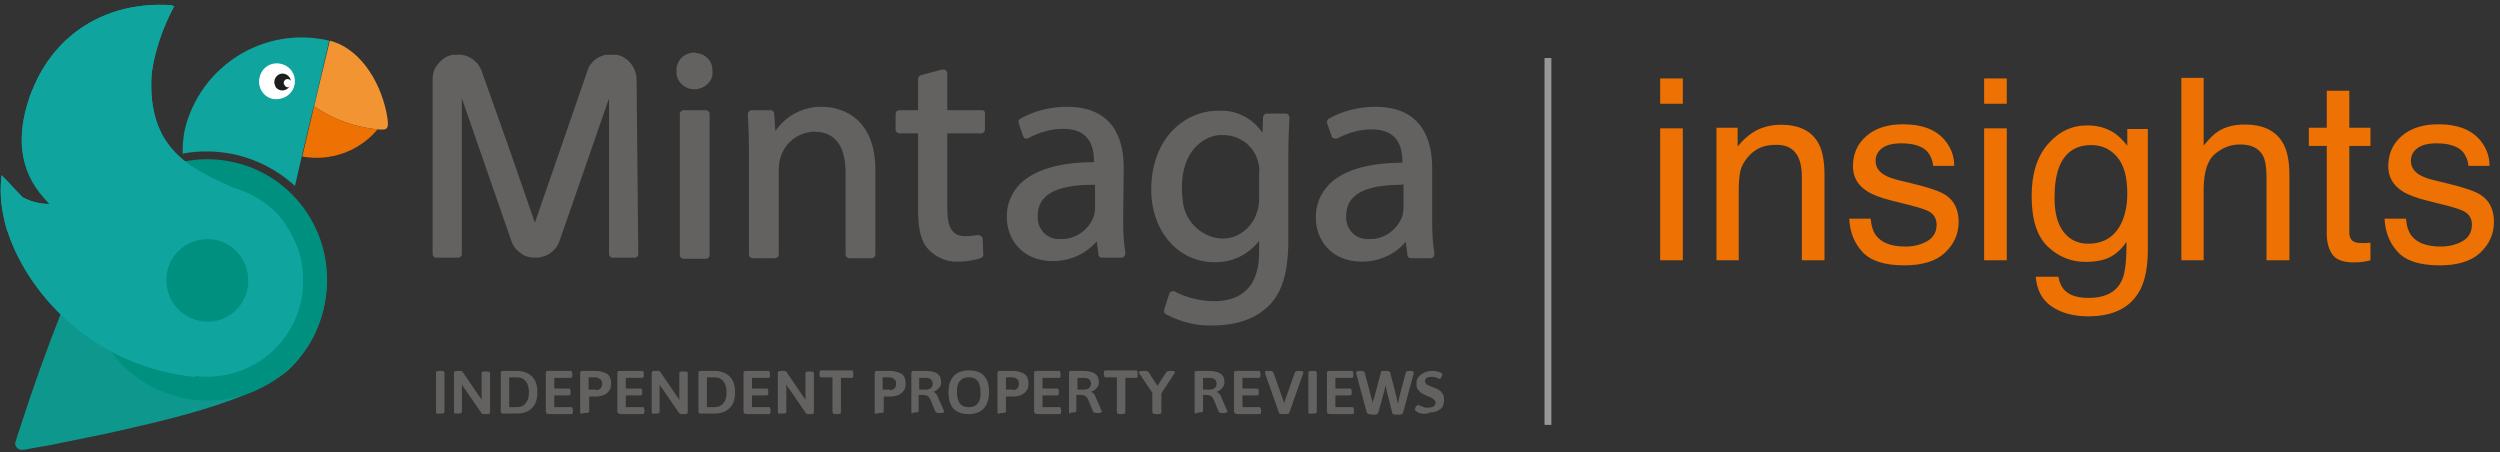 <?xml version="1.0" encoding="UTF-8"?>
<svg width="365px" height="66px" viewBox="0 0 365 66" version="1.1" xmlns="http://www.w3.org/2000/svg" xmlns:xlink="http://www.w3.org/1999/xlink">
    <rect x="0" y="0" width="365" height="66" fill="#333333" stroke="none"/>
    <!-- Generator: Sketch 54.1 (76490) - https://sketchapp.com -->
    <title>Group 2</title>
    <desc>Created with Sketch.</desc>
    <g id="Mintaga-Insights" stroke="none" stroke-width="1" fill="none" fill-rule="evenodd">
        <g id="Mintaga-Insights-detail-Copy" transform="translate(-140, -54)">
            <g id="Group-2" transform="translate(140, 54)">
                <g id="mintaga-logo">
                    <g id="Group">
                        <path d="M92.941,11.633 C92.941,9.9 91.711,8.332 90.07,8.002 L90.07,8.002 L89.988,8.002 L89.824,8.002 L89.496,8.002 L88.594,8.002 L88.512,8.002 L88.512,8.002 L88.348,8.002 L88.348,8.002 C88.102,8.085 87.938,8.168 87.691,8.25 L87.609,8.25 C87.117,8.498 86.625,8.828 86.297,9.322 L86.297,9.322 C86.297,9.322 86.297,9.405 86.215,9.405 C86.051,9.652 85.887,9.9 85.805,10.23 L85.805,10.23 L81.785,21.863 L78.094,32.505 L74.402,21.863 L70.301,10.312 L70.301,10.312 L70.301,10.312 C69.891,9.24 68.988,8.415 67.84,8.085 L67.84,8.085 C67.43,8.002 67.102,7.92 66.691,8.002 L66.609,8.002 L66.281,8.002 L66.117,8.002 L66.035,8.002 L66.035,8.002 C65.215,8.168 64.477,8.662 63.984,9.322 C63.41,9.9 63.164,10.725 63.164,11.55 L63.164,37.125 C63.164,37.373 63.41,37.62 63.656,37.62 L66.938,37.62 C67.184,37.62 67.43,37.373 67.43,37.125 L67.43,14.355 L74.648,35.145 C74.895,35.888 75.387,36.547 76.043,36.96 L76.125,37.042 C76.699,37.455 77.438,37.62 78.094,37.62 L78.258,37.62 C78.996,37.62 79.652,37.373 80.227,37.042 L80.309,36.96 C80.965,36.547 81.457,35.888 81.703,35.145 L88.922,14.355 L88.922,37.125 C88.922,37.373 89.168,37.62 89.414,37.62 C89.414,37.62 89.414,37.62 89.414,37.62 L92.695,37.62 C92.941,37.62 93.188,37.373 93.188,37.125 L92.941,11.633 L92.941,11.633 Z" id="Path" fill="#636260"></path>
                        <path d="M99.832,16.087 L103.031,16.087 C103.359,16.087 103.605,16.335 103.605,16.665 L103.605,37.208 C103.605,37.538 103.359,37.785 103.031,37.785 L99.832,37.785 C99.504,37.785 99.258,37.538 99.258,37.208 L99.258,16.665 C99.258,16.335 99.504,16.087 99.832,16.087 Z" id="Path" fill="#636260"></path>
                        <path d="M101.391,7.673 C99.996,7.673 98.766,8.745 98.766,10.23 C98.766,10.312 98.766,10.312 98.766,10.395 C98.684,11.797 99.832,12.953 101.227,13.035 C101.227,13.035 101.309,13.035 101.309,13.035 C102.047,13.035 102.785,12.787 103.359,12.21 C103.852,11.715 104.098,11.055 104.016,10.395 C104.098,8.992 103.031,7.838 101.637,7.755 C101.555,7.673 101.473,7.673 101.391,7.673 Z" id="Path" fill="#636260"></path>
                        <path d="M120.094,15.592 C117.387,15.51 114.762,16.83 113.203,19.14 L113.039,16.665 C113.039,16.335 112.793,16.087 112.465,16.087 L109.758,16.087 C109.594,16.087 109.43,16.17 109.348,16.253 C109.266,16.335 109.184,16.5 109.184,16.665 C109.266,18.15 109.348,19.8 109.348,22.027 L109.348,37.125 C109.348,37.455 109.594,37.703 109.922,37.703 C109.922,37.703 109.922,37.703 109.922,37.703 L113.121,37.703 C113.449,37.703 113.695,37.455 113.695,37.125 L113.695,37.125 L113.695,24.75 C113.695,24.172 113.777,23.595 113.941,23.017 C114.598,20.79 116.566,19.305 118.863,19.223 C122.719,19.223 123.457,22.523 123.457,25.245 L123.457,37.125 C123.457,37.455 123.703,37.703 124.031,37.703 L124.031,37.703 L127.23,37.703 C127.559,37.703 127.805,37.455 127.805,37.125 L127.805,37.125 L127.805,24.832 C127.805,16.005 121.324,15.592 120.094,15.592 Z" id="Path" fill="#636260"></path>
                        <path d="M143.227,16.087 L138.305,16.087 L138.305,10.725 C138.305,10.395 138.059,10.148 137.73,10.148 C137.648,10.148 137.648,10.148 137.566,10.148 L134.449,10.973 C134.203,11.055 134.039,11.303 134.039,11.55 L134.039,16.087 L131.332,16.087 C131.004,16.087 130.758,16.335 130.758,16.665 C130.758,16.665 130.758,16.665 130.758,16.665 L130.758,18.892 C130.758,19.223 131.004,19.47 131.332,19.47 L131.332,19.47 L134.039,19.47 L134.039,30.773 C134.039,33.578 134.531,35.392 135.598,36.465 C136.746,37.62 138.305,38.28 139.945,38.197 C141.012,38.197 142.078,38.032 143.145,37.703 C143.391,37.62 143.637,37.373 143.555,37.125 L143.473,34.898 C143.473,34.568 143.145,34.32 142.816,34.32 C142.816,34.32 142.734,34.32 142.734,34.32 C142.16,34.403 141.504,34.485 140.93,34.485 C139.125,34.485 138.305,33.33 138.305,30.608 L138.305,19.47 L143.227,19.47 C143.555,19.47 143.801,19.223 143.801,18.892 C143.801,18.892 143.801,18.892 143.801,18.892 L143.801,16.665 C143.883,16.335 143.637,16.005 143.227,16.087 C143.309,16.005 143.309,16.005 143.227,16.087 Z" id="Path" fill="#636260"></path>
                        <path d="M164.062,24.503 C164.062,20.46 162.668,15.592 155.777,15.592 C153.398,15.592 151.02,16.17 148.969,17.325 C148.723,17.49 148.641,17.738 148.723,17.985 L149.379,19.883 C149.461,20.047 149.543,20.212 149.707,20.212 C149.871,20.295 150.035,20.212 150.199,20.13 C151.758,19.305 153.48,18.81 155.203,18.81 C158.238,18.81 159.715,20.378 159.715,23.512 L159.715,23.677 C154.793,23.677 151.102,24.75 148.969,26.812 C147.656,28.133 146.918,29.948 147,31.762 C147,34.815 149.133,38.115 153.727,38.115 C156.188,38.115 158.484,37.125 160.125,35.227 L160.371,37.125 C160.371,37.455 160.617,37.62 160.945,37.62 L163.734,37.62 C163.898,37.62 164.062,37.538 164.145,37.455 C164.227,37.29 164.309,37.125 164.309,36.96 C164.062,35.392 163.98,33.825 163.98,32.258 L164.062,24.503 Z M159.879,26.977 L159.879,30.36 C159.879,30.773 159.797,31.102 159.715,31.515 C158.977,33.578 157.008,34.98 154.875,34.898 C153.152,35.062 151.594,33.742 151.512,31.927 C151.512,31.762 151.512,31.598 151.512,31.433 C151.512,30.442 151.84,29.453 152.578,28.793 C153.809,27.555 156.188,26.977 159.551,26.977 L159.879,26.977 Z" id="Shape" fill="#636260" fill-rule="nonzero"></path>
                        <path d="M187.688,16.582 L184.98,16.582 C184.652,16.582 184.406,16.83 184.406,17.16 L184.324,19.387 C182.848,17.242 180.469,16.005 177.844,16.17 C173.004,16.17 168.082,20.13 168.082,27.72 C168.082,33.742 172.02,38.28 177.27,38.28 C179.812,38.362 182.273,37.208 183.832,35.145 L183.832,36.795 C183.832,42.735 180.305,43.972 177.27,43.972 C175.301,43.972 173.25,43.477 171.527,42.57 C171.281,42.405 170.871,42.57 170.707,42.818 C170.707,42.818 170.707,42.9 170.707,42.9 L169.969,45.21 C169.887,45.458 169.969,45.788 170.215,45.87 C172.348,47.025 174.727,47.602 177.105,47.52 C179.402,47.52 182.684,47.025 184.98,44.88 C187.113,42.983 188.098,39.93 188.098,34.98 L188.098,22.688 C188.098,20.295 188.18,18.645 188.262,17.242 C188.262,16.913 188.098,16.582 187.688,16.582 C187.77,16.582 187.688,16.582 187.688,16.582 L187.688,16.582 Z M180.715,34.32 C179.402,34.98 177.844,34.98 176.449,34.403 C174.316,33.495 172.84,31.515 172.676,29.205 C172.266,25.988 172.922,23.265 174.48,21.532 C175.547,20.378 177.023,19.635 178.582,19.718 C180.961,19.718 183.094,21.285 183.668,23.595 C183.832,24.09 183.914,24.668 183.832,25.245 L183.832,29.04 C183.832,29.7 183.75,30.36 183.504,31.02 C183.094,32.422 182.027,33.66 180.715,34.32 L180.715,34.32 Z" id="Shape" fill="#636260" fill-rule="nonzero"></path>
                        <path d="M209.098,32.422 L209.098,24.503 C209.098,20.46 207.621,15.592 200.812,15.592 C198.434,15.592 196.055,16.17 194.004,17.325 C193.758,17.49 193.676,17.738 193.758,17.985 L194.414,19.883 C194.496,20.212 194.906,20.295 195.152,20.212 C195.152,20.212 195.234,20.212 195.234,20.212 C196.793,19.387 198.516,18.892 200.238,18.892 C203.273,18.892 204.75,20.46 204.75,23.595 L204.75,23.76 C199.828,23.76 196.137,24.832 194.086,26.895 C192.773,28.215 192.035,30.03 192.117,31.845 C192.117,34.898 194.25,38.197 198.844,38.197 C201.305,38.197 203.602,37.208 205.242,35.31 L205.488,37.208 C205.488,37.538 205.734,37.703 206.062,37.703 L208.852,37.703 C209.016,37.703 209.18,37.62 209.262,37.538 C209.344,37.373 209.426,37.208 209.426,37.042 C209.18,35.475 209.098,33.99 209.098,32.422 Z M204.914,26.895 L204.914,30.36 C204.914,30.773 204.832,31.102 204.75,31.515 C204.012,33.578 202.043,34.98 199.91,34.898 C198.188,35.062 196.629,33.742 196.547,31.927 C196.547,31.762 196.547,31.598 196.547,31.433 C196.547,30.442 196.875,29.453 197.613,28.793 C198.844,27.555 201.223,26.977 204.586,26.977 L204.914,26.895 Z" id="Shape" fill="#636260" fill-rule="nonzero"></path>
                        <path d="M3.199,65.67 C3.609,65.67 4.02,65.588 4.348,65.505 L5.742,65.257 C6.891,65.093 8.039,64.845 9.188,64.597 C12.059,64.02 15.012,63.443 17.883,62.782 C24.035,61.38 30.27,59.895 36.094,57.502 C38.309,56.678 40.277,55.523 42.082,54.038 C49.137,47.438 49.629,36.3 43.066,29.205 C41.508,27.555 39.621,26.152 37.57,25.163 C30.762,21.945 21.738,23.512 16.98,29.7 C15.422,31.845 14.027,34.237 12.879,36.63 C11.484,39.517 10.172,42.57 8.941,45.623 C6.809,51.068 4.84,56.513 3.035,62.123 C2.871,62.7 2.625,63.278 2.461,63.855 C2.379,64.103 2.297,64.433 2.215,64.68 C2.215,65.175 2.543,65.588 3.035,65.67 C3.117,65.67 3.199,65.67 3.199,65.67 Z" id="Path" fill="#0E978D"></path>
                        <path d="M47.25,45.045 C49.547,35.64 43.887,26.07 34.453,23.76 C25.102,21.45 15.586,27.142 13.289,36.63 C10.992,46.117 16.652,55.605 26.086,57.915 C26.168,57.915 26.168,57.915 26.25,57.998 C35.602,60.225 45.035,54.45 47.25,45.045 Z" id="Path" fill="#00907F"></path>
                        <path d="M44.051,38.61 C43.969,37.785 43.723,36.96 43.395,36.135 C42.984,34.98 42.41,33.907 41.754,32.917 L41.754,32.917 C41.18,31.927 40.441,31.102 39.621,30.442 C38.062,29.04 36.176,28.05 34.207,27.473 C28.137,24.75 21.328,21.945 22.148,10.643 C22.641,7.26 23.789,3.96 25.43,0.907 C25.184,0.825 25.02,0.743 24.773,0.743 C15.996,0.247 8.613,4.455 5.086,12.293 C4.758,13.035 4.43,13.777 4.184,14.602 C2.543,19.635 2.625,24.668 6.48,28.957 L7.219,29.782 C5.824,29.782 4.512,29.453 3.281,28.793 L0.246,25.575 C4.16333634e-17,27.555 0.082,29.535 0.492,31.433 C0.656,32.34 0.902,33.33 1.23,34.155 C4.512,43.642 14.273,53.625 28.547,55.028 L28.465,54.862 C36.094,55.852 43.148,50.49 44.133,42.818 C44.297,41.415 44.297,40.013 44.051,38.61 L44.051,38.61 Z" id="Path" fill="#06A39D"></path>
                        <path d="M36.094,42.322 C36.832,39.105 34.863,35.805 31.664,35.062 C28.465,34.32 25.184,36.3 24.445,39.517 C23.707,42.735 25.676,46.035 28.875,46.778 C28.875,46.778 28.875,46.778 28.875,46.778 C32.074,47.602 35.355,45.623 36.094,42.322 Z" id="Path" fill="#06A39D" opacity="0.35"></path>
                        <path d="M44.051,38.61 C43.969,37.785 43.723,36.96 43.395,36.135 C42.984,34.98 42.41,33.907 41.754,32.917 L41.754,32.917 C41.18,31.927 40.441,31.102 39.621,30.442 C38.062,29.04 36.176,28.05 34.207,27.473 C28.137,24.75 21.328,21.945 22.148,10.643 C22.641,7.26 23.789,3.96 25.43,0.907 C25.184,0.825 25.02,0.743 24.773,0.743 C15.996,0.247 8.613,4.455 5.086,12.293 C4.758,13.035 4.43,13.777 4.184,14.602 C2.543,19.635 2.625,24.668 6.48,28.957 L7.219,29.782 C5.824,29.782 4.512,29.453 3.281,28.793 L0.246,25.575 C4.16333634e-17,27.555 0.082,29.535 0.492,31.433 C0.656,32.34 0.902,33.33 1.23,34.155 C4.512,43.642 14.273,53.625 28.547,55.028 L28.465,54.862 C36.094,55.852 43.148,50.49 44.133,42.818 C44.297,41.415 44.297,40.013 44.051,38.61 L44.051,38.61 Z" id="Path" fill="#10A49E"></path>
                        <path d="M36.094,42.322 C36.832,39.105 34.863,35.805 31.664,35.062 C28.465,34.32 25.184,36.3 24.445,39.517 C23.707,42.735 25.676,46.035 28.875,46.778 C28.875,46.778 28.875,46.778 28.875,46.778 C32.074,47.602 35.355,45.623 36.094,42.322 Z" id="Path" fill="#00907F"></path>
                        <path d="M42.984,12.457 C43.312,11.055 42.492,9.652 41.016,9.322 C39.621,8.992 38.227,9.818 37.898,11.303 C37.57,12.705 38.391,14.107 39.785,14.438 C41.262,14.685 42.656,13.86 42.984,12.457 C42.984,12.457 42.984,12.457 42.984,12.457 Z" id="Path" fill="#FFFFFF"></path>
                        <path d="M42.246,12.293 C42.41,11.715 42,11.137 41.426,10.973 C40.852,10.807 40.277,11.22 40.113,11.797 C39.949,12.375 40.359,12.953 40.934,13.117 C41.508,13.2 42.164,12.87 42.246,12.293 C42.246,12.293 42.246,12.293 42.246,12.293 Z" id="Path" fill="#1D1D1B"></path>
                        <path d="M42.328,11.715 C42.328,11.467 42.164,11.22 41.836,11.22 C41.59,11.22 41.426,11.303 41.344,11.55 C41.262,11.797 41.426,12.127 41.672,12.21 C41.918,12.293 42.246,12.127 42.328,11.88 C42.328,11.88 42.328,11.797 42.328,11.715 L42.328,11.715 Z" id="Path" fill="#FFFFFF"></path>
                        <path d="M56.438,16.5 C55.371,11.303 52.172,6.93 48.152,5.94 L45.855,15.51 C48.562,17.407 51.762,18.562 55.125,18.892 C56.52,18.975 56.93,19.058 56.438,16.5 Z" id="Path" fill="#F39433"></path>
                        <path d="M45.855,15.51 L44.133,22.852 C48.234,23.595 52.418,22.11 55.125,18.892 C51.762,18.562 48.562,17.407 45.855,15.51 Z" id="Path" fill="#EE7203"></path>
                        <polygon id="Path" fill="#10A49E" points="45.855 15.51 48.07 5.94 48.07 5.94 48.07 5.94 45.773 15.51"></polygon>
                        <path d="M26.988,18.892 C26.742,20.047 26.66,21.203 26.66,22.44 C27.809,22.192 28.957,22.11 30.188,22.11 C34.945,22.11 39.539,23.925 43.066,27.142 L44.051,22.852 L48.07,5.94 C38.719,3.712 29.285,9.488 26.988,18.892 Z" id="Path" fill="#10A49E"></path>
                        <polygon id="Path" fill="#10A49E" points="45.609 16.5 45.855 15.51 45.773 15.51"></polygon>
                        <path d="M42.984,12.457 C43.312,11.055 42.492,9.652 41.016,9.322 C39.621,8.992 38.227,9.818 37.898,11.303 C37.57,12.705 38.391,14.107 39.785,14.438 C41.262,14.685 42.656,13.86 42.984,12.457 C42.984,12.457 42.984,12.457 42.984,12.457 Z" id="Path" fill="#FFFFFF"></path>
                        <path d="M41.836,13.035 C42.41,12.705 42.656,11.963 42.328,11.385 C42,10.807 41.262,10.56 40.688,10.89 C40.113,11.22 39.867,11.963 40.195,12.54 C40.195,12.54 40.195,12.623 40.195,12.623 C40.523,13.2 41.262,13.365 41.836,13.035 Z" id="Path" fill="#1D1D1B"></path>
                        <path d="M42.328,12.623 C42.574,12.457 42.656,12.045 42.492,11.797 C42.328,11.55 41.918,11.467 41.672,11.633 C41.426,11.797 41.344,12.127 41.508,12.375 C41.672,12.705 42,12.87 42.328,12.623 C42.246,12.623 42.246,12.623 42.328,12.623 Z" id="Path" fill="#FFFFFF"></path>
                    </g>
                    <g id="Group" transform="translate(63, 54)" fill="#636260">
                        <path d="M0.658,6.144 L0.658,0.389 C0.658,0.233 0.822,0.156 1.151,0.156 L1.398,0.156 C1.727,0.156 1.891,0.233 1.891,0.389 L1.891,6.144 C1.891,6.3 1.727,6.378 1.398,6.378 L1.151,6.378 C0.822,6.456 0.658,6.378 0.658,6.144 Z" id="Path"></path>
                        <path d="M3.289,6.144 L3.289,0.389 C3.289,0.233 3.453,0.156 3.782,0.156 L4.111,0.156 C4.276,0.156 4.358,0.156 4.44,0.233 C4.522,0.233 4.604,0.311 4.604,0.389 L6.989,3.889 C7.153,4.044 7.236,4.278 7.318,4.433 L7.318,4.433 C7.318,4.278 7.318,4.122 7.318,3.811 L7.318,0.467 C7.318,0.311 7.482,0.233 7.811,0.233 L8.058,0.233 C8.387,0.233 8.551,0.311 8.551,0.467 L8.551,6.222 C8.551,6.378 8.387,6.456 8.058,6.456 L7.729,6.456 C7.564,6.456 7.482,6.456 7.4,6.378 C7.318,6.378 7.236,6.3 7.236,6.222 L4.769,2.644 C4.604,2.489 4.522,2.256 4.44,2.1 L4.44,2.1 C4.44,2.256 4.44,2.411 4.44,2.722 L4.44,6.144 C4.44,6.3 4.276,6.378 3.947,6.378 L3.7,6.378 C3.453,6.456 3.289,6.378 3.289,6.144 Z" id="Path"></path>
                        <path d="M10.196,6.3 C10.113,6.222 10.113,6.144 10.113,6.067 L10.113,0.467 C10.113,0.311 10.113,0.233 10.196,0.233 C10.278,0.156 10.36,0.156 10.442,0.156 L12.416,0.156 C13.32,0.156 14.06,0.389 14.636,0.933 C15.211,1.478 15.458,2.256 15.458,3.267 C15.458,4.278 15.211,5.056 14.636,5.6 C14.06,6.144 13.402,6.378 12.416,6.378 L10.442,6.378 C10.36,6.378 10.278,6.378 10.196,6.3 Z M12.416,5.444 C12.991,5.444 13.402,5.289 13.731,4.9 C14.06,4.511 14.224,4.044 14.224,3.267 C14.224,2.567 14.06,2.022 13.731,1.633 C13.402,1.244 12.991,1.089 12.416,1.089 L11.347,1.089 L11.347,5.444 L12.416,5.444 Z" id="Shape" fill-rule="nonzero"></path>
                        <path d="M16.773,6.3 C16.691,6.222 16.691,6.144 16.691,6.067 L16.691,0.467 C16.691,0.311 16.691,0.233 16.773,0.233 C16.856,0.156 16.938,0.156 17.02,0.156 L20.309,0.156 C20.391,0.156 20.473,0.156 20.473,0.233 C20.473,0.311 20.556,0.389 20.556,0.544 L20.556,0.778 C20.556,0.933 20.556,1.011 20.473,1.089 C20.473,1.167 20.391,1.167 20.309,1.167 L17.924,1.167 L17.924,2.722 L20.062,2.722 C20.144,2.722 20.227,2.722 20.227,2.8 C20.227,2.878 20.309,2.956 20.309,3.111 L20.309,3.344 C20.309,3.5 20.309,3.578 20.227,3.656 C20.144,3.733 20.144,3.733 20.062,3.733 L17.924,3.733 L17.924,5.444 L20.391,5.444 C20.473,5.444 20.556,5.444 20.556,5.522 C20.556,5.6 20.638,5.678 20.638,5.833 L20.638,6.067 C20.638,6.222 20.638,6.3 20.556,6.378 C20.556,6.456 20.473,6.456 20.391,6.456 L17.102,6.456 C16.856,6.378 16.773,6.378 16.773,6.3 Z" id="Path"></path>
                        <path d="M21.789,6.378 C21.707,6.3 21.707,6.3 21.707,6.144 L21.707,0.467 C21.707,0.389 21.707,0.233 21.789,0.233 C21.871,0.156 21.953,0.156 22.036,0.156 L24.009,0.156 C24.584,0.156 25.078,0.311 25.571,0.544 C25.982,0.778 26.229,1.322 26.229,2.022 C26.229,2.567 26.064,2.956 25.818,3.189 C25.571,3.5 25.242,3.656 24.996,3.733 C24.667,3.811 24.42,3.889 24.173,3.889 L23.022,3.889 L23.022,6.067 C23.022,6.222 22.858,6.3 22.529,6.3 L22.2,6.3 C22.036,6.456 21.871,6.378 21.789,6.378 Z M24.009,2.956 C24.256,2.956 24.502,2.878 24.667,2.722 C24.831,2.567 24.913,2.333 24.913,2.022 C24.913,1.711 24.831,1.478 24.584,1.322 C24.338,1.167 24.173,1.089 23.927,1.089 L22.94,1.089 L22.94,2.878 L24.009,2.878 L24.009,2.956 Z" id="Shape" fill-rule="nonzero"></path>
                        <path d="M27.216,6.3 C27.133,6.222 27.133,6.144 27.133,6.067 L27.133,0.467 C27.133,0.311 27.133,0.233 27.216,0.233 C27.298,0.156 27.38,0.156 27.462,0.156 L30.751,0.156 C30.833,0.156 30.916,0.156 30.916,0.233 C30.916,0.311 30.998,0.389 30.998,0.544 L30.998,0.778 C30.998,0.933 30.998,1.011 30.916,1.089 C30.916,1.167 30.833,1.167 30.751,1.167 L28.367,1.167 L28.367,2.722 L30.504,2.722 C30.587,2.722 30.669,2.722 30.669,2.8 C30.669,2.878 30.751,2.956 30.751,3.111 L30.751,3.344 C30.751,3.5 30.751,3.578 30.669,3.656 C30.587,3.733 30.587,3.733 30.504,3.733 L28.367,3.733 L28.367,5.444 L30.833,5.444 C30.916,5.444 30.998,5.444 30.998,5.522 C30.998,5.6 31.08,5.678 31.08,5.833 L31.08,6.067 C31.08,6.222 31.08,6.3 30.998,6.378 C30.998,6.456 30.916,6.456 30.833,6.456 L27.544,6.456 C27.38,6.378 27.298,6.378 27.216,6.3 Z" id="Path"></path>
                        <path d="M32.149,6.144 L32.149,0.389 C32.149,0.233 32.313,0.156 32.642,0.156 L32.971,0.156 C33.136,0.156 33.218,0.156 33.3,0.233 C33.382,0.233 33.464,0.311 33.464,0.389 L35.849,3.889 C36.013,4.044 36.096,4.278 36.178,4.433 L36.178,4.433 C36.178,4.278 36.178,4.122 36.178,3.811 L36.178,0.467 C36.178,0.311 36.342,0.233 36.671,0.233 L36.918,0.233 C37.247,0.233 37.411,0.311 37.411,0.467 L37.411,6.222 C37.411,6.378 37.247,6.456 36.918,6.456 L36.589,6.456 C36.424,6.456 36.342,6.456 36.26,6.378 C36.178,6.378 36.096,6.3 36.096,6.222 L33.629,2.644 C33.464,2.489 33.382,2.256 33.3,2.1 L33.3,2.1 C33.3,2.256 33.3,2.411 33.3,2.722 L33.3,6.144 C33.3,6.3 33.136,6.378 32.807,6.378 L32.56,6.378 C32.313,6.456 32.149,6.378 32.149,6.144 Z" id="Path"></path>
                        <path d="M39.056,6.3 C38.973,6.222 38.973,6.144 38.973,6.067 L38.973,0.467 C38.973,0.311 38.973,0.233 39.056,0.233 C39.138,0.156 39.22,0.156 39.302,0.156 L41.276,0.156 C42.18,0.156 42.92,0.389 43.496,0.933 C44.071,1.478 44.318,2.256 44.318,3.267 C44.318,4.278 44.071,5.056 43.496,5.6 C42.92,6.144 42.262,6.378 41.276,6.378 L39.302,6.378 C39.22,6.378 39.138,6.378 39.056,6.3 Z M41.276,5.444 C41.851,5.444 42.262,5.289 42.591,4.9 C42.92,4.511 43.084,4.044 43.084,3.267 C43.084,2.567 42.92,2.022 42.591,1.633 C42.262,1.244 41.851,1.089 41.276,1.089 L40.207,1.089 L40.207,5.444 L41.276,5.444 Z" id="Shape" fill-rule="nonzero"></path>
                        <path d="M45.633,6.3 C45.551,6.222 45.551,6.144 45.551,6.067 L45.551,0.467 C45.551,0.311 45.551,0.233 45.633,0.233 C45.716,0.156 45.798,0.156 45.88,0.156 L49.169,0.156 C49.251,0.156 49.333,0.156 49.333,0.233 C49.333,0.311 49.416,0.389 49.416,0.544 L49.416,0.778 C49.416,0.933 49.416,1.011 49.333,1.089 C49.333,1.167 49.251,1.167 49.169,1.167 L46.784,1.167 L46.784,2.722 L48.922,2.722 C49.004,2.722 49.087,2.722 49.087,2.8 C49.087,2.878 49.169,2.956 49.169,3.111 L49.169,3.344 C49.169,3.5 49.169,3.578 49.087,3.656 C49.004,3.733 49.004,3.733 48.922,3.733 L46.784,3.733 L46.784,5.444 L49.251,5.444 C49.333,5.444 49.416,5.444 49.416,5.522 C49.416,5.6 49.498,5.678 49.498,5.833 L49.498,6.067 C49.498,6.222 49.498,6.3 49.416,6.378 C49.416,6.456 49.333,6.456 49.251,6.456 L45.962,6.456 C45.716,6.378 45.633,6.378 45.633,6.3 Z" id="Path"></path>
                        <path d="M50.567,6.144 L50.567,0.389 C50.567,0.233 50.731,0.156 51.06,0.156 L51.389,0.156 C51.553,0.156 51.636,0.156 51.718,0.233 C51.8,0.233 51.882,0.311 51.882,0.389 L54.267,3.889 C54.431,4.044 54.513,4.278 54.596,4.433 L54.596,4.433 C54.596,4.278 54.596,4.122 54.596,3.811 L54.596,0.467 C54.596,0.311 54.76,0.233 55.089,0.233 L55.336,0.233 C55.664,0.233 55.829,0.311 55.829,0.467 L55.829,6.222 C55.829,6.378 55.664,6.456 55.336,6.456 L55.089,6.456 C54.924,6.456 54.842,6.456 54.76,6.378 C54.678,6.378 54.596,6.3 54.596,6.222 L52.129,2.644 C51.964,2.489 51.882,2.256 51.8,2.1 L51.8,2.1 C51.8,2.256 51.8,2.411 51.8,2.722 L51.8,6.144 C51.8,6.3 51.636,6.378 51.307,6.378 L51.06,6.378 C50.731,6.456 50.567,6.378 50.567,6.144 Z" id="Path"></path>
                        <path d="M58.542,6.144 L58.542,1.089 L56.898,1.089 C56.816,1.089 56.733,1.089 56.733,1.011 C56.733,0.933 56.651,0.856 56.651,0.7 L56.651,0.467 C56.651,0.311 56.651,0.233 56.733,0.156 C56.733,0.078 56.816,0.078 56.898,0.078 L61.338,0.078 C61.42,0.078 61.502,0.078 61.502,0.156 C61.502,0.233 61.584,0.311 61.584,0.467 L61.584,0.778 C61.584,0.933 61.584,1.011 61.502,1.089 C61.502,1.167 61.42,1.167 61.338,1.167 L59.776,1.167 L59.776,6.222 C59.776,6.378 59.611,6.456 59.282,6.456 L59.036,6.456 C58.707,6.456 58.542,6.378 58.542,6.144 Z" id="Path"></path>
                        <path d="M64.791,6.378 C64.709,6.3 64.709,6.3 64.709,6.144 L64.709,0.467 C64.709,0.389 64.709,0.233 64.791,0.233 C64.873,0.156 64.956,0.156 65.038,0.156 L67.011,0.156 C67.587,0.156 68.08,0.311 68.573,0.544 C68.984,0.778 69.231,1.322 69.231,2.022 C69.231,2.567 69.067,2.956 68.82,3.189 C68.573,3.5 68.244,3.656 67.998,3.733 C67.669,3.811 67.422,3.889 67.176,3.889 L66.024,3.889 L66.024,6.067 C66.024,6.222 65.86,6.3 65.531,6.3 L65.284,6.3 C64.956,6.456 64.873,6.378 64.791,6.378 Z M66.929,2.956 C67.176,2.956 67.422,2.878 67.587,2.722 C67.751,2.567 67.833,2.333 67.833,2.022 C67.833,1.711 67.751,1.478 67.504,1.322 C67.34,1.167 67.093,1.089 66.847,1.089 L65.86,1.089 L65.86,2.878 L66.929,2.878 L66.929,2.956 Z" id="Shape" fill-rule="nonzero"></path>
                        <path d="M70.053,6.144 L70.053,0.467 C70.053,0.389 70.053,0.233 70.136,0.233 C70.218,0.156 70.3,0.156 70.382,0.156 L72.109,0.156 C72.931,0.156 73.507,0.311 73.836,0.544 C74.247,0.856 74.411,1.244 74.411,1.789 C74.411,2.1 74.329,2.411 74.082,2.644 C73.918,2.878 73.589,3.111 73.26,3.189 L73.26,3.189 C73.424,3.267 73.507,3.344 73.671,3.5 C73.836,3.656 73.918,3.889 74,4.122 L74.822,5.989 C74.822,6.067 74.822,6.144 74.822,6.144 C74.822,6.222 74.658,6.3 74.329,6.3 L74.082,6.3 C73.836,6.3 73.671,6.222 73.589,6.144 L72.849,4.356 C72.767,4.122 72.602,3.967 72.438,3.811 C72.273,3.733 72.027,3.656 71.698,3.656 L71.122,3.656 L71.122,5.989 C71.122,6.144 70.958,6.222 70.629,6.222 L70.382,6.222 C70.218,6.456 70.053,6.378 70.053,6.144 Z M72.273,2.878 C72.52,2.878 72.684,2.8 72.931,2.644 C73.096,2.489 73.178,2.256 73.178,2.022 C73.178,1.789 73.096,1.556 72.931,1.4 C72.767,1.244 72.52,1.167 72.191,1.167 L71.204,1.167 L71.204,2.878 L72.273,2.878 L72.273,2.878 Z" id="Shape" fill-rule="nonzero"></path>
                        <path d="M76.22,5.678 C75.727,5.133 75.48,4.356 75.48,3.267 C75.48,2.256 75.727,1.478 76.22,0.933 C76.713,0.389 77.453,0.078 78.44,0.078 C79.427,0.078 80.167,0.311 80.66,0.856 C81.153,1.4 81.4,2.178 81.4,3.189 C81.4,4.2 81.153,5.056 80.66,5.6 C80.167,6.144 79.427,6.456 78.44,6.456 C77.453,6.456 76.796,6.222 76.22,5.678 Z M79.756,4.9 C80.084,4.511 80.167,3.967 80.167,3.267 C80.167,2.567 80.002,2.022 79.756,1.633 C79.427,1.244 79.016,1.089 78.44,1.089 C77.864,1.089 77.453,1.244 77.124,1.633 C76.796,2.022 76.713,2.567 76.713,3.267 C76.713,3.967 76.878,4.511 77.124,4.9 C77.453,5.289 77.864,5.444 78.44,5.444 C79.016,5.444 79.427,5.289 79.756,4.9 Z" id="Shape" fill-rule="nonzero"></path>
                        <path d="M82.716,6.378 C82.633,6.3 82.633,6.3 82.633,6.144 L82.633,0.467 C82.633,0.389 82.633,0.233 82.716,0.233 C82.798,0.156 82.88,0.156 82.962,0.156 L84.936,0.156 C85.511,0.156 86.004,0.311 86.498,0.544 C86.909,0.778 87.156,1.322 87.156,2.022 C87.156,2.567 86.991,2.956 86.744,3.189 C86.498,3.5 86.169,3.656 85.922,3.733 C85.593,3.811 85.347,3.889 85.1,3.889 L83.867,3.889 L83.867,6.067 C83.867,6.222 83.702,6.3 83.373,6.3 L83.127,6.3 C82.88,6.456 82.798,6.378 82.716,6.378 Z M84.853,2.956 C85.1,2.956 85.347,2.878 85.511,2.722 C85.676,2.567 85.758,2.333 85.758,2.022 C85.758,1.711 85.676,1.478 85.429,1.322 C85.264,1.167 85.018,1.089 84.771,1.089 L83.867,1.089 L83.867,2.878 L84.853,2.878 L84.853,2.956 Z" id="Shape" fill-rule="nonzero"></path>
                        <path d="M88.06,6.3 C87.978,6.222 87.978,6.144 87.978,6.067 L87.978,0.467 C87.978,0.311 87.978,0.233 88.06,0.233 C88.142,0.156 88.224,0.156 88.307,0.156 L91.596,0.156 C91.678,0.156 91.76,0.156 91.76,0.233 C91.76,0.311 91.842,0.389 91.842,0.544 L91.842,0.778 C91.842,0.933 91.842,1.011 91.76,1.089 C91.76,1.167 91.678,1.167 91.596,1.167 L89.211,1.167 L89.211,2.722 L91.349,2.722 C91.431,2.722 91.513,2.722 91.513,2.8 C91.513,2.878 91.596,2.956 91.596,3.111 L91.596,3.344 C91.596,3.5 91.596,3.578 91.513,3.656 C91.431,3.733 91.431,3.733 91.349,3.733 L89.211,3.733 L89.211,5.444 L91.678,5.444 C91.76,5.444 91.842,5.444 91.842,5.522 C91.842,5.6 91.924,5.678 91.924,5.833 L91.924,6.067 C91.924,6.222 91.924,6.3 91.842,6.378 C91.842,6.456 91.76,6.456 91.678,6.456 L88.389,6.456 C88.224,6.378 88.142,6.378 88.06,6.3 Z" id="Path"></path>
                        <path d="M93.076,6.144 L93.076,0.467 C93.076,0.389 93.076,0.233 93.158,0.233 C93.24,0.156 93.322,0.156 93.404,0.156 L95.131,0.156 C95.953,0.156 96.529,0.311 96.858,0.544 C97.269,0.856 97.433,1.244 97.433,1.789 C97.433,2.1 97.351,2.411 97.104,2.644 C96.94,2.878 96.611,3.111 96.282,3.189 L96.282,3.189 C96.447,3.267 96.529,3.344 96.693,3.5 C96.858,3.656 96.94,3.889 97.022,4.122 L97.844,5.989 C97.844,6.067 97.844,6.144 97.844,6.144 C97.844,6.222 97.68,6.3 97.351,6.3 L97.104,6.3 C96.858,6.3 96.693,6.222 96.611,6.144 L95.871,4.356 C95.789,4.122 95.624,3.967 95.46,3.811 C95.296,3.733 95.049,3.656 94.72,3.656 L94.144,3.656 L94.144,5.989 C94.144,6.144 93.98,6.222 93.651,6.222 L93.404,6.222 C93.24,6.456 93.076,6.378 93.076,6.144 Z M95.378,2.878 C95.624,2.878 95.789,2.8 96.036,2.644 C96.2,2.489 96.282,2.256 96.282,2.022 C96.282,1.789 96.2,1.556 96.036,1.4 C95.871,1.244 95.624,1.167 95.296,1.167 L94.309,1.167 L94.309,2.878 L95.378,2.878 L95.378,2.878 Z" id="Shape" fill-rule="nonzero"></path>
                        <path d="M100.064,6.144 L100.064,1.089 L98.42,1.089 C98.338,1.089 98.256,1.089 98.256,1.011 C98.256,0.933 98.173,0.856 98.173,0.7 L98.173,0.467 C98.173,0.311 98.173,0.233 98.256,0.156 C98.256,0.078 98.338,0.078 98.42,0.078 L102.86,0.078 C102.942,0.078 103.024,0.078 103.024,0.156 C103.024,0.233 103.107,0.311 103.107,0.467 L103.107,0.778 C103.107,0.933 103.107,1.011 103.024,1.089 C103.024,1.167 102.942,1.167 102.86,1.167 L101.298,1.167 L101.298,6.222 C101.298,6.378 101.133,6.456 100.804,6.456 L100.558,6.456 C100.229,6.456 100.064,6.378 100.064,6.144 Z" id="Path"></path>
                        <path d="M105.244,6.144 L105.244,3.344 L103.353,0.544 C103.271,0.467 103.271,0.389 103.271,0.311 C103.271,0.233 103.436,0.156 103.847,0.156 L104.176,0.156 C104.422,0.156 104.587,0.233 104.669,0.311 L105.984,2.333 L107.3,0.311 C107.382,0.233 107.547,0.156 107.793,0.156 L108.04,0.156 C108.369,0.156 108.533,0.233 108.533,0.311 C108.533,0.389 108.533,0.467 108.451,0.544 L106.56,3.422 L106.56,6.222 C106.56,6.378 106.396,6.456 106.067,6.456 L105.82,6.456 C105.409,6.456 105.244,6.378 105.244,6.144 Z" id="Path"></path>
                        <path d="M111.411,6.144 L111.411,0.467 C111.411,0.389 111.411,0.233 111.493,0.233 C111.576,0.156 111.658,0.156 111.74,0.156 L113.467,0.156 C114.289,0.156 114.864,0.311 115.193,0.544 C115.604,0.856 115.769,1.244 115.769,1.789 C115.769,2.1 115.687,2.411 115.44,2.644 C115.276,2.878 114.947,3.111 114.618,3.189 L114.618,3.189 C114.782,3.267 114.864,3.344 115.029,3.5 C115.193,3.656 115.276,3.889 115.358,4.122 L116.18,5.989 C116.18,6.067 116.18,6.144 116.18,6.144 C116.18,6.222 116.016,6.3 115.687,6.3 L115.44,6.3 C115.193,6.3 115.029,6.222 114.947,6.144 L114.207,4.356 C114.124,4.122 113.96,3.967 113.796,3.811 C113.631,3.733 113.384,3.656 113.056,3.656 L112.644,3.656 L112.644,5.989 C112.644,6.144 112.48,6.222 112.151,6.222 L111.904,6.222 C111.576,6.456 111.411,6.378 111.411,6.144 Z M113.713,2.878 C113.96,2.878 114.124,2.8 114.371,2.644 C114.536,2.489 114.618,2.256 114.618,2.022 C114.618,1.789 114.536,1.556 114.371,1.4 C114.207,1.244 113.96,1.167 113.631,1.167 L112.644,1.167 L112.644,2.878 L113.713,2.878 L113.713,2.878 Z" id="Shape" fill-rule="nonzero"></path>
                        <path d="M117.249,6.3 C117.167,6.222 117.167,6.144 117.167,6.067 L117.167,0.467 C117.167,0.311 117.167,0.233 117.249,0.233 C117.331,0.156 117.413,0.156 117.496,0.156 L120.784,0.156 C120.867,0.156 120.949,0.156 120.949,0.233 C120.949,0.311 121.031,0.389 121.031,0.544 L121.031,0.778 C121.031,0.933 121.031,1.011 120.949,1.089 C120.949,1.167 120.867,1.167 120.784,1.167 L118.4,1.167 L118.4,2.722 L120.538,2.722 C120.62,2.722 120.702,2.722 120.702,2.8 C120.702,2.878 120.784,2.956 120.784,3.111 L120.784,3.344 C120.784,3.5 120.784,3.578 120.702,3.656 C120.62,3.733 120.62,3.733 120.538,3.733 L118.4,3.733 L118.4,5.444 L120.867,5.444 C120.949,5.444 121.031,5.444 121.031,5.522 C121.031,5.6 121.113,5.678 121.113,5.833 L121.113,6.067 C121.113,6.222 121.113,6.3 121.031,6.378 C121.031,6.456 120.949,6.456 120.867,6.456 L117.578,6.456 C117.413,6.378 117.331,6.378 117.249,6.3 Z" id="Path"></path>
                        <path d="M123.744,6.3 L121.689,0.467 C121.689,0.389 121.689,0.389 121.689,0.311 C121.689,0.156 121.853,0.156 122.182,0.156 L122.429,0.156 C122.676,0.156 122.84,0.233 122.922,0.389 L124.402,4.589 L124.484,4.978 L124.484,4.978 L124.567,4.589 L126.047,0.389 C126.129,0.233 126.293,0.156 126.54,0.156 L126.787,0.156 C127.116,0.156 127.28,0.233 127.28,0.311 C127.28,0.311 127.28,0.389 127.28,0.467 L125.224,6.3 C125.224,6.378 125.06,6.456 124.731,6.456 L124.156,6.456 C123.909,6.456 123.744,6.378 123.744,6.3 Z" id="Path"></path>
                        <path d="M128.02,6.144 L128.02,0.389 C128.02,0.233 128.184,0.156 128.513,0.156 L128.76,0.156 C129.089,0.156 129.253,0.233 129.253,0.389 L129.253,6.144 C129.253,6.3 129.089,6.378 128.76,6.378 L128.513,6.378 C128.184,6.456 128.02,6.378 128.02,6.144 Z" id="Path"></path>
                        <path d="M130.816,6.3 C130.733,6.222 130.733,6.144 130.733,6.067 L130.733,0.467 C130.733,0.311 130.733,0.233 130.816,0.233 C130.898,0.156 130.98,0.156 131.062,0.156 L134.351,0.156 C134.433,0.156 134.516,0.156 134.516,0.233 C134.516,0.311 134.598,0.389 134.598,0.544 L134.598,0.778 C134.598,0.933 134.598,1.011 134.516,1.089 C134.516,1.167 134.433,1.167 134.351,1.167 L131.967,1.167 L131.967,2.722 L134.104,2.722 C134.187,2.722 134.269,2.722 134.269,2.8 C134.269,2.878 134.351,2.956 134.351,3.111 L134.351,3.344 C134.351,3.5 134.351,3.578 134.269,3.656 C134.187,3.733 134.187,3.733 134.104,3.733 L131.967,3.733 L131.967,5.444 L134.433,5.444 C134.516,5.444 134.598,5.444 134.598,5.522 C134.598,5.6 134.68,5.678 134.68,5.833 L134.68,6.067 C134.68,6.222 134.68,6.3 134.598,6.378 C134.598,6.456 134.516,6.456 134.433,6.456 L131.144,6.456 C130.898,6.378 130.816,6.378 130.816,6.3 Z" id="Path"></path>
                        <path d="M136.571,6.3 L135.009,0.544 C135.009,0.467 135.009,0.467 135.009,0.389 C135.009,0.233 135.173,0.156 135.502,0.156 L135.667,0.156 C135.996,0.156 136.16,0.233 136.242,0.389 L137.147,3.811 L137.311,4.356 L137.393,4.9 C137.393,4.744 137.476,4.433 137.64,4.044 L137.722,3.733 L138.627,0.311 C138.627,0.156 138.791,0.156 139.12,0.156 L139.449,0.156 C139.696,0.156 139.86,0.233 139.942,0.311 L140.847,3.811 C140.929,3.967 140.929,4.278 141.011,4.589 L141.093,4.978 L141.34,3.811 L142.244,0.389 C142.244,0.233 142.491,0.156 142.82,0.156 L142.902,0.156 C143.231,0.156 143.396,0.233 143.396,0.389 L143.396,0.544 L141.833,6.3 C141.833,6.378 141.751,6.378 141.669,6.456 C141.587,6.456 141.504,6.533 141.34,6.533 L140.764,6.533 C140.6,6.533 140.518,6.533 140.436,6.456 C140.353,6.456 140.271,6.378 140.271,6.3 L139.449,3.033 L139.284,2.256 L139.12,3.033 L138.216,6.3 C138.216,6.378 138.133,6.378 138.051,6.456 C137.969,6.456 137.887,6.533 137.722,6.533 L137.147,6.533 C136.818,6.456 136.653,6.378 136.571,6.3 Z" id="Path"></path>
                        <path d="M144.547,6.378 C144.218,6.3 143.971,6.222 143.807,6.067 C143.642,5.989 143.56,5.833 143.56,5.756 C143.56,5.678 143.642,5.522 143.724,5.367 C143.889,5.211 143.971,5.133 144.053,5.133 C144.053,5.133 144.136,5.133 144.3,5.211 C144.464,5.289 144.711,5.367 144.876,5.444 C145.04,5.522 145.287,5.522 145.533,5.522 C145.78,5.522 146.027,5.444 146.273,5.367 C146.438,5.211 146.602,5.056 146.602,4.822 C146.602,4.667 146.52,4.511 146.438,4.433 C146.356,4.356 146.191,4.2 146.109,4.122 C145.944,4.044 145.78,3.967 145.533,3.889 L145.204,3.733 C144.876,3.578 144.711,3.5 144.464,3.344 C144.3,3.189 144.136,3.033 143.971,2.8 C143.807,2.567 143.807,2.256 143.807,1.944 C143.807,1.556 143.889,1.244 144.136,1.011 C144.3,0.778 144.629,0.544 144.958,0.389 C145.287,0.233 145.698,0.156 146.027,0.156 C146.273,0.156 146.602,0.156 146.849,0.233 C147.096,0.311 147.342,0.389 147.424,0.467 C147.589,0.544 147.589,0.622 147.589,0.7 C147.589,0.778 147.507,0.933 147.424,1.089 C147.342,1.244 147.26,1.322 147.178,1.322 C147.178,1.322 147.096,1.322 147.013,1.244 C146.931,1.244 146.931,1.167 146.849,1.167 C146.602,1.089 146.356,1.011 146.027,1.011 C145.698,1.011 145.451,1.089 145.287,1.167 C145.122,1.322 145.04,1.478 145.04,1.633 C145.04,1.789 145.122,1.944 145.204,2.022 C145.287,2.1 145.451,2.256 145.533,2.256 C145.616,2.256 145.862,2.411 146.109,2.489 C146.438,2.644 146.767,2.722 147.013,2.878 C147.26,3.033 147.424,3.189 147.589,3.422 C147.753,3.656 147.836,3.967 147.836,4.356 C147.836,4.978 147.671,5.444 147.26,5.756 C146.849,6.067 146.356,6.222 145.78,6.222 C145.287,6.456 144.958,6.456 144.547,6.378 Z" id="Path"></path>
                    </g>
                </g>
                <path d="M242.385,18.741 L245.691,18.741 L245.691,38 L242.385,38 L242.385,18.741 Z M242.385,11.46 L245.691,11.46 L245.691,15.146 L242.385,15.146 L242.385,11.46 Z M250.605,18.651 L253.694,18.651 L253.694,21.397 C254.61,20.265 255.579,19.452 256.603,18.958 C257.627,18.464 258.765,18.217 260.018,18.217 C262.764,18.217 264.618,19.175 265.582,21.09 C266.112,22.138 266.377,23.637 266.377,25.588 L266.377,38 L263.071,38 L263.071,25.805 C263.071,24.625 262.896,23.673 262.547,22.951 C261.969,21.746 260.921,21.144 259.403,21.144 C258.632,21.144 258,21.222 257.506,21.379 C256.615,21.644 255.832,22.174 255.158,22.969 C254.616,23.607 254.263,24.267 254.101,24.947 C253.938,25.628 253.857,26.6 253.857,27.865 L253.857,38 L250.605,38 L250.605,18.651 Z M273.116,31.93 C273.212,33.014 273.483,33.845 273.929,34.423 C274.748,35.471 276.169,35.995 278.192,35.995 C279.397,35.995 280.457,35.733 281.372,35.209 C282.287,34.685 282.745,33.875 282.745,32.779 C282.745,31.948 282.378,31.315 281.643,30.882 C281.173,30.617 280.246,30.31 278.861,29.96 L276.277,29.31 C274.627,28.901 273.411,28.443 272.628,27.937 C271.231,27.058 270.532,25.841 270.532,24.288 C270.532,22.457 271.192,20.975 272.51,19.843 C273.829,18.711 275.603,18.145 277.831,18.145 C280.746,18.145 282.847,19 284.136,20.71 C284.943,21.794 285.335,22.963 285.311,24.215 L282.239,24.215 C282.179,23.481 281.92,22.812 281.462,22.21 C280.716,21.355 279.421,20.927 277.578,20.927 C276.35,20.927 275.419,21.162 274.787,21.632 C274.155,22.102 273.838,22.722 273.838,23.493 C273.838,24.336 274.254,25.01 275.085,25.516 C275.567,25.817 276.277,26.082 277.217,26.311 L279.367,26.835 C281.703,27.401 283.269,27.949 284.064,28.479 C285.329,29.31 285.961,30.617 285.961,32.399 C285.961,34.122 285.308,35.609 284.001,36.862 C282.694,38.114 280.704,38.741 278.03,38.741 C275.151,38.741 273.113,38.087 271.914,36.781 C270.716,35.474 270.075,33.857 269.99,31.93 L273.116,31.93 Z M289.683,18.741 L292.989,18.741 L292.989,38 L289.683,38 L289.683,18.741 Z M289.683,11.46 L292.989,11.46 L292.989,15.146 L289.683,15.146 L289.683,11.46 Z M304.732,18.308 C306.25,18.308 307.574,18.681 308.707,19.428 C309.321,19.849 309.947,20.464 310.585,21.271 L310.585,18.832 L313.584,18.832 L313.584,36.428 C313.584,38.885 313.223,40.824 312.5,42.246 C311.152,44.871 308.604,46.184 304.858,46.184 C302.775,46.184 301.022,45.717 299.601,44.784 C298.18,43.85 297.385,42.39 297.216,40.403 L300.522,40.403 C300.679,41.27 300.992,41.938 301.462,42.408 C302.197,43.131 303.353,43.492 304.931,43.492 C307.424,43.492 309.056,42.613 309.827,40.854 C310.284,39.819 310.495,37.97 310.459,35.308 C309.809,36.296 309.026,37.03 308.11,37.512 C307.195,37.994 305.985,38.235 304.479,38.235 C302.383,38.235 300.55,37.491 298.978,36.004 C297.406,34.516 296.62,32.056 296.62,28.624 C296.62,25.384 297.412,22.854 298.996,21.036 C300.58,19.217 302.492,18.308 304.732,18.308 Z M310.585,28.244 C310.585,25.847 310.092,24.071 309.104,22.915 C308.116,21.758 306.858,21.18 305.328,21.18 C303.04,21.18 301.474,22.252 300.631,24.396 C300.185,25.54 299.962,27.04 299.962,28.895 C299.962,31.075 300.405,32.734 301.29,33.872 C302.176,35.01 303.365,35.579 304.858,35.579 C307.195,35.579 308.839,34.525 309.791,32.417 C310.32,31.225 310.585,29.834 310.585,28.244 Z M318.48,11.37 L321.732,11.37 L321.732,21.271 C322.503,20.295 323.196,19.608 323.81,19.211 C324.858,18.524 326.165,18.181 327.73,18.181 C330.537,18.181 332.44,19.163 333.439,21.126 C333.981,22.198 334.252,23.685 334.252,25.588 L334.252,38 L330.91,38 L330.91,25.805 C330.91,24.384 330.729,23.342 330.368,22.68 C329.778,21.62 328.67,21.09 327.044,21.09 C325.695,21.09 324.472,21.554 323.376,22.481 C322.28,23.408 321.732,25.161 321.732,27.738 L321.732,38 L318.48,38 L318.48,11.37 Z M339.708,13.249 L342.997,13.249 L342.997,18.651 L346.086,18.651 L346.086,21.307 L342.997,21.307 L342.997,33.935 C342.997,34.61 343.225,35.061 343.683,35.29 C343.936,35.423 344.358,35.489 344.948,35.489 C345.104,35.489 345.273,35.486 345.454,35.48 C345.634,35.474 345.845,35.459 346.086,35.435 L346.086,38 C345.713,38.108 345.324,38.187 344.921,38.235 C344.517,38.283 344.081,38.307 343.611,38.307 C342.093,38.307 341.063,37.919 340.521,37.142 C339.979,36.365 339.708,35.356 339.708,34.116 L339.708,21.307 L337.089,21.307 L337.089,18.651 L339.708,18.651 L339.708,13.249 Z M351.271,31.93 C351.367,33.014 351.638,33.845 352.084,34.423 C352.903,35.471 354.324,35.995 356.348,35.995 C357.552,35.995 358.612,35.733 359.527,35.209 C360.443,34.685 360.9,33.875 360.9,32.779 C360.9,31.948 360.533,31.315 359.798,30.882 C359.329,30.617 358.401,30.31 357.016,29.96 L354.433,29.31 C352.783,28.901 351.566,28.443 350.783,27.937 C349.386,27.058 348.688,25.841 348.688,24.288 C348.688,22.457 349.347,20.975 350.666,19.843 C351.985,18.711 353.758,18.145 355.986,18.145 C358.901,18.145 361.003,19 362.292,20.71 C363.098,21.794 363.49,22.963 363.466,24.215 L360.395,24.215 C360.334,23.481 360.075,22.812 359.618,22.21 C358.871,21.355 357.576,20.927 355.733,20.927 C354.505,20.927 353.574,21.162 352.942,21.632 C352.31,22.102 351.994,22.722 351.994,23.493 C351.994,24.336 352.409,25.01 353.24,25.516 C353.722,25.817 354.433,26.082 355.372,26.311 L357.522,26.835 C359.859,27.401 361.424,27.949 362.219,28.479 C363.484,29.31 364.116,30.617 364.116,32.399 C364.116,34.122 363.463,35.609 362.156,36.862 C360.849,38.114 358.859,38.741 356.185,38.741 C353.306,38.741 351.268,38.087 350.07,36.781 C348.871,35.474 348.23,33.857 348.146,31.93 L351.271,31.93 Z" id="insights" fill="#EE7203" fill-rule="nonzero"></path>
                <path d="M226,8.968 L226,61.533" id="Line-5" stroke="#979797" stroke-linecap="square"></path>
            </g>
        </g>
    </g>
</svg>